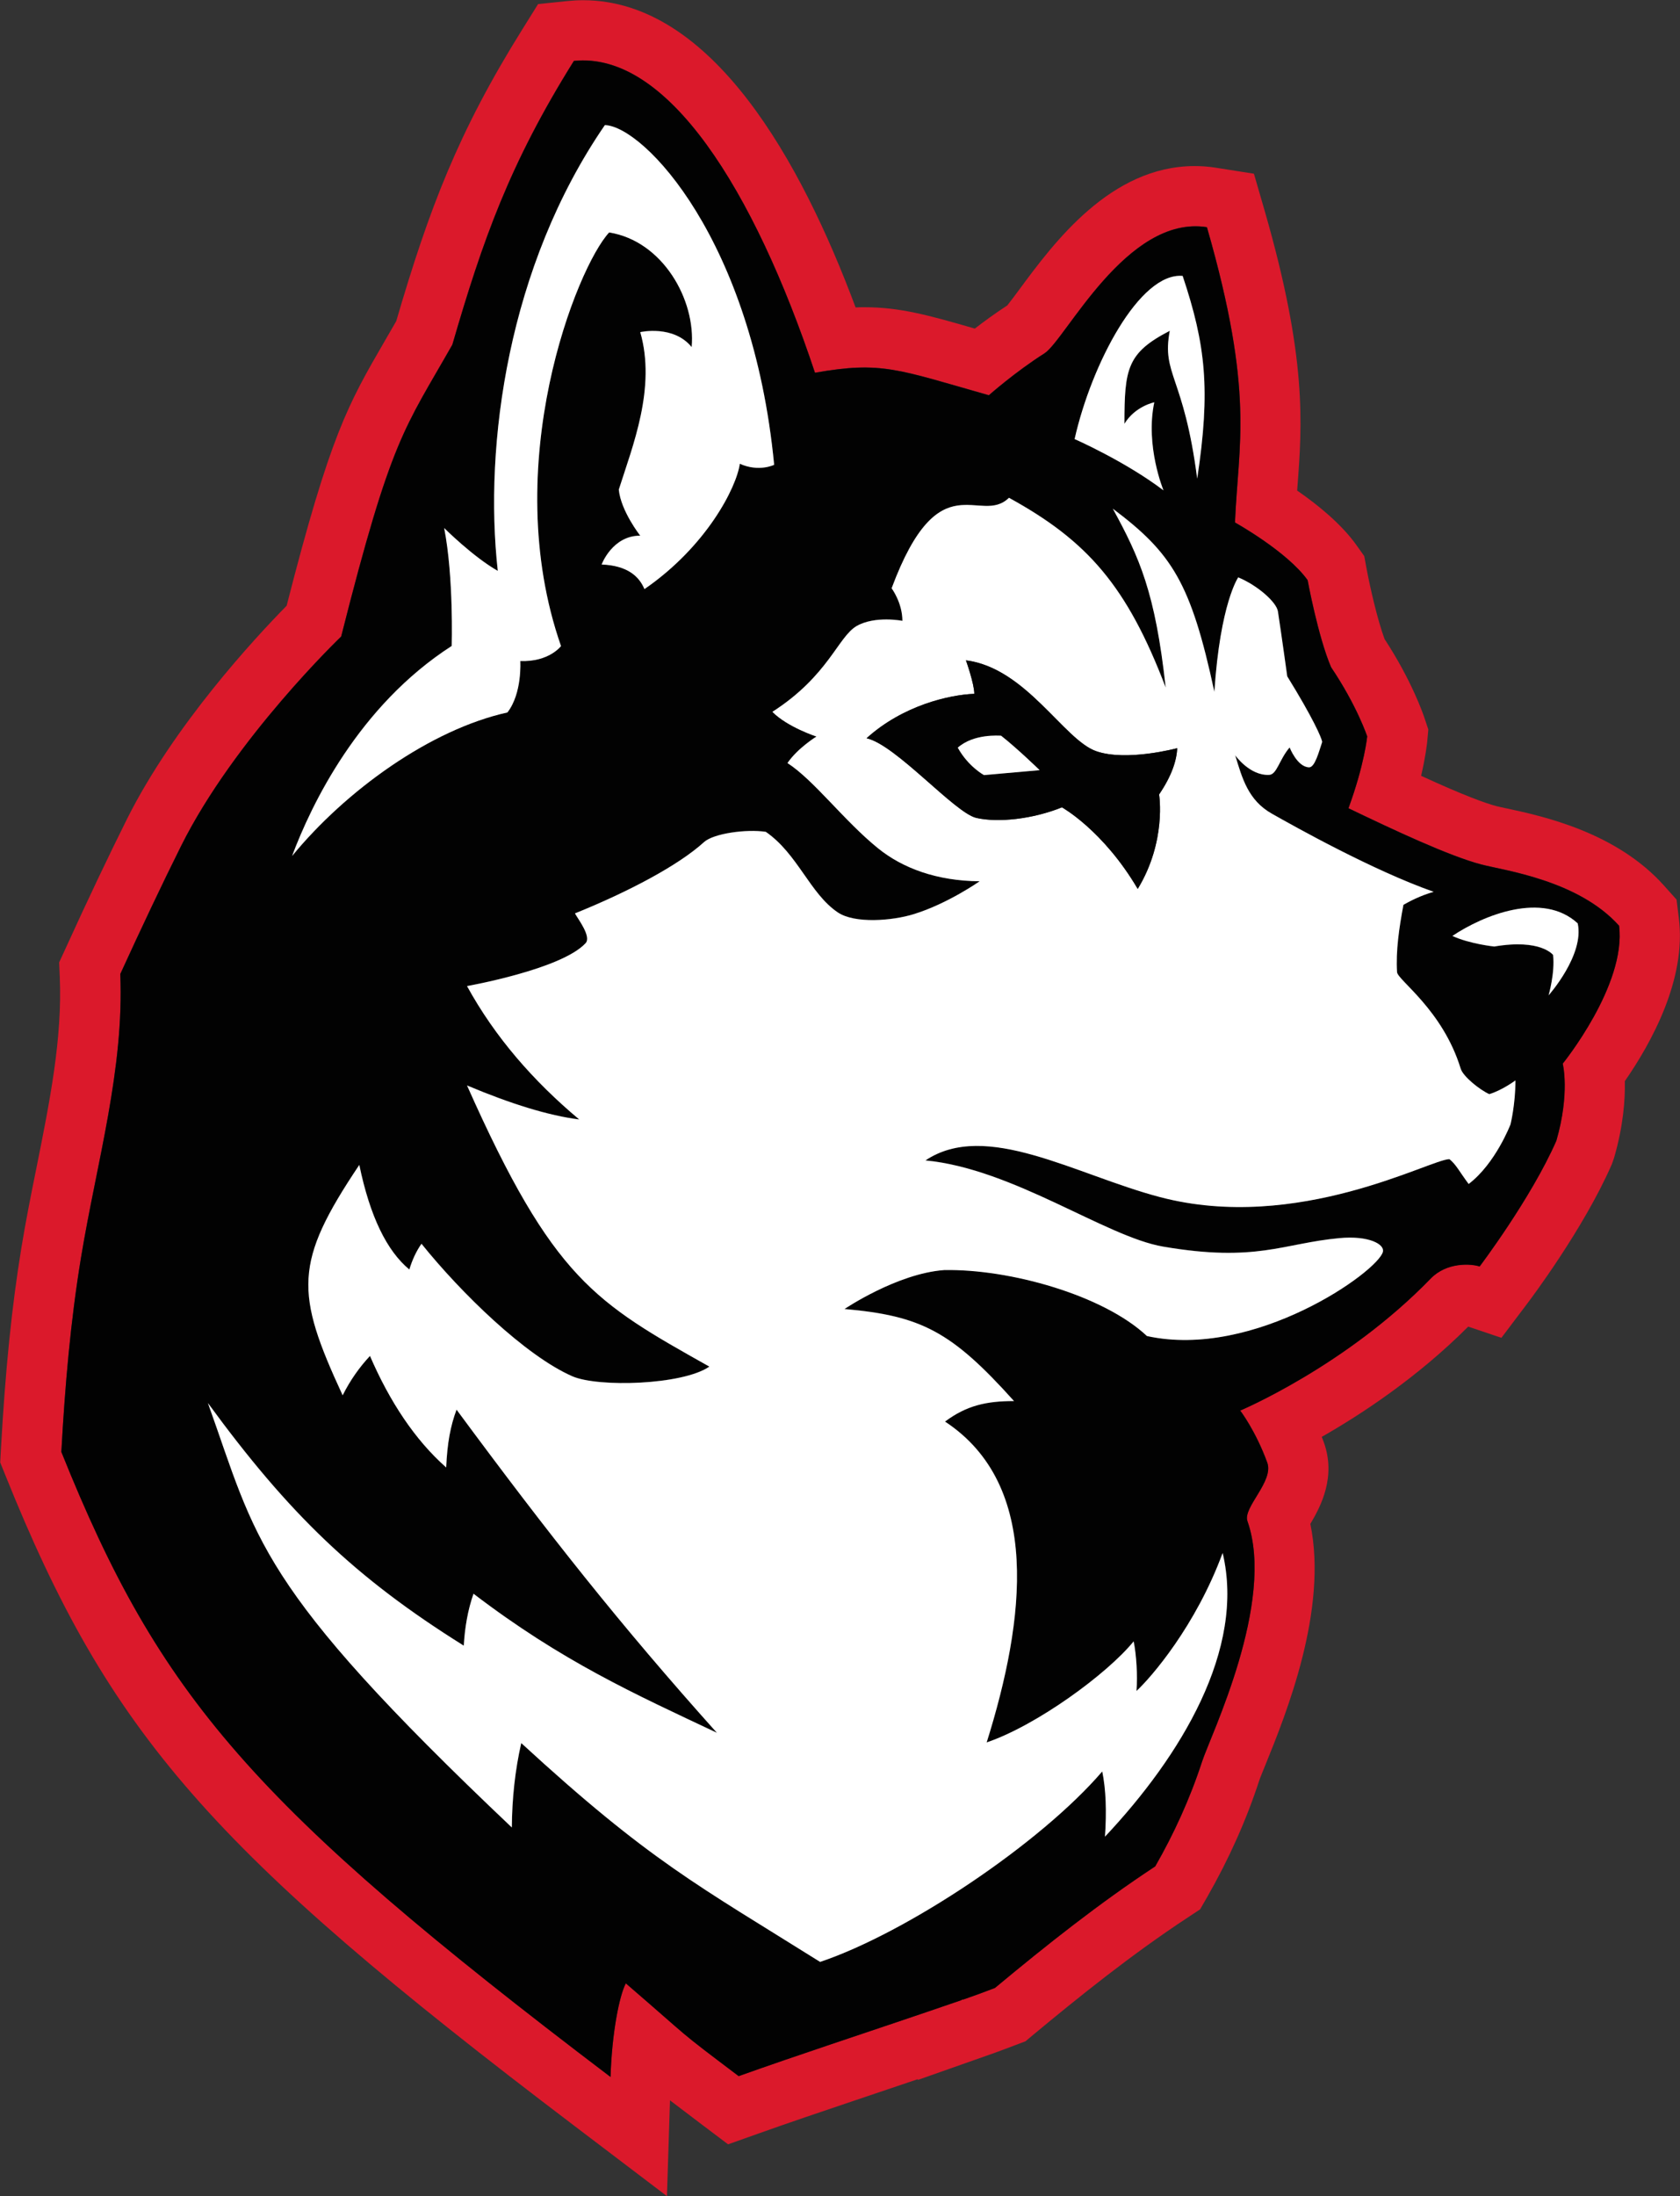 <svg version="1.1" id="Layer_1" xmlns="http://www.w3.org/2000/svg" xmlns:xlink="http://www.w3.org/1999/xlink" x="0px" y="0px" style="enable-background:new 0 0 315.03 293.01;" xml:space="preserve" viewBox="79.22 39.25 160.48 209.73">
<rect x="79.22" y="39.25" width="160.48" height="209.73" fill="#333333" stroke="none"/>
<style type="text/css">
	.st0{fill:#DB192B;}
	.st1{fill:#020202;}
	.st2{fill:#FFFFFF;}
</style>
<g>
	<path class="st0" d="M239.59,126.94l-0.22-1.78l-1.2-1.34c-4.57-5.11-11.61-6.63-14.99-7.36l-0.1-0.02   c-0.36-0.08-0.66-0.14-0.9-0.2c-0.99-0.26-3.04-0.98-7.21-2.9c0.44-1.89,0.56-3.06,0.58-3.23l0.11-1.19l-0.38-1.14   c-0.12-0.35-1.2-3.52-3.8-7.5c-0.68-1.82-1.4-5.01-1.71-6.67l-0.23-1.25l-0.74-1.04c-1.43-2.01-3.67-3.84-5.67-5.22   c0-0.04,0.02-0.28,0.02-0.28c0.46-6.07,0.94-12.35-3.13-26.46l-1.02-3.52l-3.62-0.57c-0.68-0.11-1.36-0.16-2.04-0.16   c-8.04,0-13.46,7.34-16.7,11.72c-0.31,0.42-0.9,1.22-1.2,1.59c-1.14,0.74-2.21,1.52-3.1,2.21c-4.42-1.28-7.16-2.04-10.55-2.04   c-0.28,0-0.56,0-0.84,0.02c-5.17-13.86-13.7-29.34-26.04-29.34c-0.49,0-0.99,0.03-1.49,0.08l-2.8,0.29l-1.49,2.39   c-6.16,9.86-8.92,17.17-12.06,27.89c-0.38,0.66-0.73,1.27-1.07,1.85c-3.56,6.14-5.22,9-9.4,25.33   c-3.03,3.08-10.77,11.41-15.26,20.39c-1.7,3.41-3.69,7.58-5.89,12.41l-0.58,1.26l0.06,1.38c0.25,5.89-0.95,11.87-2.23,18.25   c-0.5,2.47-1.01,5.02-1.43,7.59c-0.92,5.59-1.54,11.71-1.96,19.25l-0.07,1.28l0.48,1.19c9.95,24.75,19.59,35.78,54.32,62.13   l8.89,6.75l0.29-9.15c0.76,0.58,1.73,1.32,3.07,2.33l2.48,1.87l2.93-1.04c2.92-1.04,5.94-2.06,8.79-3.02c0,0,5.1-1.72,6.4-2.16   l0.01,0.07l6.44-2.27c0.99-0.34,1.97-0.71,2.94-1.08l0.9-0.34l0.74-0.62c4.3-3.57,9.41-7.69,14.79-11.22l1.15-0.76l0.69-1.2   c2.07-3.62,3.74-7.36,4.96-11.11c0.08-0.25,0.32-0.82,0.57-1.44c1.99-4.9,6.01-14.83,4.31-23.06c1.01-1.69,2.48-4.51,1.28-7.81   c-0.06-0.17-0.12-0.33-0.19-0.5c3.77-2.15,9.14-5.67,13.99-10.53l3.17,1.07l2.5-3.31c0.22-0.29,5.33-7.06,8.01-13.18l0.04-0.09   l0.19-0.54l0.03-0.09c0.87-3.01,1.06-5.51,1.02-7.3C236.93,138.89,240.33,132.79,239.59,126.94z M227.89,148.18   c-2.42,5.52-7.33,12.01-7.33,12.01c-0.82-0.28-3.14-0.43-4.68,1.16c-8.09,8.35-18.19,12.6-18.19,12.6s1.47,1.92,2.58,4.96   c0.66,1.81-2.35,4.29-1.89,5.6c2.72,7.72-3.54,20.52-4.33,22.95c-1.17,3.59-2.71,6.94-4.48,10.02   c-5.36,3.51-10.38,7.51-15.31,11.61c-0.93,0.35-1.85,0.7-2.78,1.02c-0.1,0.03-0.2,0.07-0.3,0.1c0-0.02,0-0.03-0.01-0.04   c-0.04,0.03-0.09,0.06-0.13,0.09c-4.12,1.42-8.25,2.8-12.38,4.19c-2.97,1-5.94,2.01-8.88,3.06c-6.2-4.68-4.12-3.13-10.78-8.86   c-0.62,1.19-1.33,4.73-1.46,8.94c-34.32-26.04-43.08-36.35-52.46-59.69c0.34-6.24,0.87-12.46,1.89-18.63   c1.48-8.99,4.12-17.91,3.74-27.01c1.98-4.33,3.99-8.58,5.81-12.23c5.14-10.28,15.29-20,15.29-20c4.82-19.06,6.01-19.76,10.62-27.87   c2.91-10.01,5.46-17.27,11.61-27.1c8.9-0.92,17.19,12.28,23.03,29.78c6.37-1.12,7.87-0.33,16.61,2.15c0,0,2.53-2.24,5.31-4   c2-1.26,7.84-13.26,15.52-12.05c4.58,15.89,3,20.65,2.68,28.2c0,0,4.98,2.77,6.94,5.51c0,0,1,5.4,2.24,8.31   c2.49,3.7,3.45,6.61,3.45,6.61s-0.25,2.66-1.79,6.86c4.24,2.04,9.63,4.57,12.69,5.37c2.19,0.58,9.27,1.5,13.16,5.85   c0.71,5.66-5.39,13.16-5.39,13.16S229.2,143.61,227.89,148.18z"/>
	<path class="st1" d="M233.88,127.66c-3.89-4.35-10.98-5.28-13.16-5.85c-3.06-0.8-8.45-3.33-12.69-5.37   c1.54-4.2,1.79-6.86,1.79-6.86s-0.96-2.91-3.45-6.61c-1.25-2.91-2.24-8.31-2.24-8.31c-1.95-2.74-6.94-5.51-6.94-5.51   c0.31-7.54,1.89-12.31-2.68-28.2c-7.68-1.21-13.52,10.78-15.52,12.05c-2.78,1.76-5.31,4-5.31,4c-8.74-2.48-10.24-3.27-16.61-2.15   c-5.83-17.5-14.12-30.7-23.03-29.78c-6.14,9.83-8.7,17.09-11.61,27.1c-4.61,8.12-5.8,8.82-10.62,27.87c0,0-10.16,9.72-15.29,20   c-1.82,3.65-3.83,7.9-5.81,12.23c0.38,9.1-2.25,18.02-3.74,27.01c-1.02,6.17-1.55,12.4-1.89,18.63   c9.38,23.34,18.14,33.65,52.46,59.69c0.13-4.21,0.84-7.75,1.46-8.94c6.65,5.73,4.58,4.18,10.78,8.86c2.95-1.05,5.91-2.06,8.88-3.06   c4.13-1.39,8.26-2.77,12.38-4.19c0.04-0.03,0.09-0.06,0.13-0.09c0,0.02,0,0.03,0.01,0.04c0.1-0.03,0.2-0.07,0.3-0.1   c0.93-0.32,1.86-0.67,2.78-1.02c4.93-4.1,9.96-8.09,15.31-11.61c1.77-3.09,3.31-6.43,4.48-10.02c0.79-2.43,7.05-15.23,4.33-22.95   c-0.46-1.31,2.55-3.8,1.89-5.6c-1.11-3.04-2.58-4.96-2.58-4.96s10.1-4.25,18.19-12.6c1.54-1.59,3.86-1.43,4.68-1.16   c0,0,4.91-6.49,7.33-12.01c1.32-4.57,0.61-7.36,0.61-7.36S234.59,133.32,233.88,127.66z M229.92,127.44   c0.65,3.01-2.78,6.87-2.78,6.87s0.62-2.14,0.43-3.85c0,0-1.14-1.57-5.62-0.81c0,0-2.33-0.24-4-1.01   C220.9,126.66,226.57,124.34,229.92,127.44z M186.64,79.72c1.02-1.68,2.85-2.05,2.85-2.05c-0.88,4.17,0.88,8.41,0.88,8.41   c-3.66-2.78-8.49-4.9-8.49-4.9c1.61-7.17,6.22-15.95,10.32-15.58c2.2,6.59,2.67,10.85,1.39,19.36c-1.28-9.87-3.42-9.89-2.61-14.12   C186.88,72.96,186.64,74.45,186.64,79.72z M138.33,85.99c1.33-4.2,3.58-9.72,2.05-15.04c0,0,3.17-0.72,4.91,1.43   c0.41-4.5-2.76-10.13-7.88-10.95c-3.07,3.27-10.64,22.21-4.6,39.5c0,0-1.13,1.53-3.89,1.43c0,0,0.2,3.07-1.23,4.91   c-7.37,1.64-15.45,7.47-20.57,13.71c1.84-4.91,6.34-14.33,15.25-20.06c0,0,0.2-6.55-0.72-11.26c0,0,2.76,2.76,5.12,4.09   c-1.34-12.04,0.97-29.11,10.23-42.57c3.72,0.11,14.11,11,16.17,32.44c0,0-1.45,0.71-3.28-0.1c-0.31,2.25-3.17,7.88-9.11,11.97   c-0.51-1.23-1.64-2.25-4.09-2.35c0,0,1.02-2.76,3.68-2.76C140.38,90.4,138.53,88.04,138.33,85.99z M184.78,214.64   c0.17-2.44,0.08-4.53-0.26-6.23c-5.9,6.88-18.65,15.4-26.95,18.19c-11.65-7.3-16.26-9.61-28.55-20.9c-0.59,2.58-0.87,5.27-0.9,8.06   c-24.52-23.23-24.35-27.5-29.03-40.53c7.76,10.6,14.04,16.66,24.44,23.17c0.1-1.73,0.39-3.39,0.93-4.96   c8.47,6.46,15.39,9.57,23.25,13.28c-9.22-10.28-16.06-18.93-24.87-30.86c-0.59,1.55-0.9,3.2-0.99,5.52   c-2.98-2.62-5.4-6.29-7.28-10.65c-1,1.08-1.88,2.32-2.61,3.76c-4.54-9.81-4.68-12.65,1.59-22c1.02,4.92,2.63,8.2,4.78,9.99   c0.28-0.92,0.66-1.75,1.16-2.46c3.77,4.68,9.92,10.67,14.4,12.65c2.44,1.07,10.54,0.85,13.1-0.92   c-10.91-6.13-14.9-8.31-23.15-26.85c4.2,1.77,7.79,2.87,10.72,3.25c-4.38-3.68-8.04-7.86-10.72-12.74c0,0,9.02-1.59,11.33-4.1   c0.57-0.62-0.71-2.28-1.02-2.84c5.1-2.06,9.88-4.57,12.33-6.81c0.9-0.82,4.01-1.26,5.9-0.98c3.06,2.12,4.2,5.88,6.87,7.69   c1.62,1.1,5.21,0.81,7.27,0.17c3.24-1,6.29-3.14,6.29-3.14c-4.08-0.03-7.35-1.25-9.71-3.15c-3.28-2.65-6.1-6.49-8.65-8.14   c1-1.45,2.77-2.53,2.77-2.53s-2.77-0.9-4.21-2.36c5.37-3.44,6.27-7.17,8.06-8.2c1.75-1,4.36-0.49,4.36-0.49   c0-1.74-1.03-3.11-1.03-3.11c4.57-12.26,8.43-5.92,11.21-8.64c7.49,4.12,11.27,8.41,14.97,18.12c-0.99-9.06-2.5-12.41-5.05-17.08   c5.66,4.25,7.45,7.08,9.7,17.49c0.56-8.48,2.28-10.93,2.28-10.93c1.85,0.78,3.66,2.37,3.79,3.25c0.37,2.43,0.89,6.2,0.89,6.2   c2.5,4.05,3.27,5.86,3.34,6.26c-0.32,0.95-0.7,2.45-1.26,2.43c-1.13-0.04-1.85-1.9-1.85-1.9c-0.99,1.15-1.21,2.58-1.95,2.62   c-1.86,0.1-3.25-1.87-3.25-1.87c0.67,2.22,1.25,4.31,3.49,5.57c2.24,1.26,9.65,5.42,15.47,7.47c-0.82,0.23-1.73,0.58-2.89,1.24   c-0.41,2.18-0.74,4.44-0.61,6.43c0.05,0.76,4.35,3.6,6.08,9.22c0.23,0.75,1.82,2.03,2.73,2.43c1.22-0.36,2.5-1.31,2.5-1.31   c0,2.29-0.47,4.19-0.47,4.19s-1.43,3.75-4,5.7c-0.9-1.21-1.19-1.84-1.83-2.37c-1.75-0.04-14.48,7.09-27.66,3.62   c-8.05-2.12-16.62-7.37-22.4-3.5c8.38,0.8,17.21,7.29,22.7,8.23c8.92,1.53,11.44-0.31,16.85-0.81c2.82-0.26,4.31,0.59,4.15,1.3   c-0.44,1.88-12.28,10.3-22.54,8.05c-4.19-3.94-13.16-6.42-19.37-6.3c-4.5,0.32-9.52,3.72-9.52,3.72   c7.32,0.64,10.22,2.13,16.19,8.79c-2.63,0-4.53,0.42-6.59,1.96c9.25,6.09,7.66,18.89,3.98,30.64c4.75-1.61,11.49-6.52,14.04-9.65   c0.27,1.35,0.38,3.21,0.27,4.74c1.41-1.31,5.65-6.19,8.23-13.18C198.2,196.75,192.04,206.92,184.78,214.64z"/>
	<path class="st2" d="M196.01,187.56c-2.58,6.99-6.82,11.87-8.23,13.18c0.11-1.53,0-3.39-0.27-4.74c-2.55,3.13-9.29,8.04-14.04,9.65   c3.68-11.75,5.26-24.55-3.98-30.64c2.06-1.54,3.96-1.96,6.59-1.96c-5.98-6.66-8.87-8.14-16.19-8.79c0,0,5.01-3.39,9.52-3.72   c6.21-0.12,15.18,2.37,19.37,6.3c10.25,2.25,22.09-6.17,22.54-8.05c0.17-0.71-1.33-1.56-4.15-1.3c-5.41,0.5-7.93,2.34-16.85,0.81   c-5.49-0.94-14.31-7.43-22.7-8.23c5.78-3.87,14.35,1.38,22.4,3.5c13.18,3.47,25.92-3.66,27.66-3.62c0.64,0.52,0.93,1.16,1.83,2.37   c2.57-1.95,4-5.7,4-5.7s0.47-1.91,0.47-4.19c0,0-1.28,0.95-2.5,1.31c-0.91-0.41-2.5-1.68-2.73-2.43c-1.72-5.62-6.03-8.46-6.08-9.22   c-0.13-2,0.2-4.25,0.61-6.43c1.16-0.66,2.08-1.01,2.89-1.24c-5.82-2.05-13.23-6.2-15.47-7.47c-2.24-1.27-2.82-3.35-3.49-5.57   c0,0,1.39,1.97,3.25,1.87c0.74-0.04,0.96-1.47,1.95-2.62c0,0,0.72,1.86,1.85,1.9c0.56,0.02,0.94-1.48,1.26-2.43   c-0.07-0.4-0.84-2.21-3.34-6.26c0,0-0.52-3.77-0.89-6.2c-0.14-0.89-1.94-2.48-3.79-3.25c0,0-1.72,2.45-2.28,10.93   c-2.24-10.41-4.04-13.24-9.7-17.49c2.55,4.66,4.06,8.02,5.05,17.08c-3.7-9.71-7.48-14.01-14.97-18.12   c-2.78,2.72-6.64-3.62-11.21,8.64c0,0,1.03,1.38,1.03,3.11c0,0-2.6-0.51-4.36,0.49c-1.79,1.02-2.69,4.75-8.06,8.2   c1.44,1.46,4.21,2.36,4.21,2.36s-1.77,1.08-2.77,2.53c2.55,1.65,5.37,5.48,8.65,8.14c2.36,1.91,5.63,3.12,9.71,3.15   c0,0-3.04,2.14-6.29,3.14c-2.06,0.64-5.65,0.93-7.27-0.17c-2.67-1.81-3.81-5.57-6.87-7.69c-1.89-0.28-5,0.16-5.9,0.98   c-2.45,2.23-7.23,4.75-12.33,6.81c0.31,0.56,1.59,2.22,1.02,2.84c-2.31,2.51-11.33,4.1-11.33,4.1c2.68,4.88,6.34,9.07,10.72,12.74   c-2.93-0.37-6.52-1.48-10.72-3.25c8.25,18.54,12.24,20.72,23.15,26.85c-2.56,1.77-10.65,2-13.1,0.92   c-4.49-1.97-10.63-7.96-14.4-12.65c-0.5,0.71-0.88,1.54-1.16,2.46c-2.15-1.78-3.76-5.06-4.78-9.99c-6.27,9.35-6.13,12.19-1.59,22   c0.72-1.44,1.6-2.68,2.61-3.76c1.88,4.35,4.3,8.02,7.28,10.65c0.1-2.32,0.41-3.97,0.99-5.52c8.81,11.92,15.65,20.57,24.87,30.86   c-7.87-3.71-14.79-6.82-23.25-13.28c-0.55,1.57-0.83,3.23-0.93,4.96c-10.4-6.5-16.69-12.57-24.44-23.17   c4.68,13.04,4.51,17.3,29.03,40.53c0.02-2.78,0.31-5.47,0.9-8.06c12.28,11.29,16.9,13.6,28.55,20.9   c8.3-2.79,21.05-11.31,26.95-18.19c0.35,1.7,0.43,3.79,0.26,6.23C192.04,206.92,198.2,196.75,196.01,187.56z M172.49,117.36   c-2.06-0.47-7.68-6.98-10.49-7.61c3.46-3.13,7.89-4.15,10.29-4.24c0-0.96-0.8-3.2-0.8-3.2c5.73,0.73,9.33,7.57,12.42,8.67   c2.9,1.03,7.76-0.28,7.76-0.28c-0.05,1.17-0.52,2.64-1.73,4.42c0,0,0.73,4.46-2.04,9.02c-3.3-5.61-7.24-7.79-7.24-7.79   C177.86,117.48,174.56,117.83,172.49,117.36z"/>
	<path class="st1" d="M180.66,116.35c0,0,3.94,2.18,7.24,7.79c2.78-4.56,2.04-9.02,2.04-9.02c1.21-1.78,1.68-3.25,1.73-4.42   c0,0-4.86,1.31-7.76,0.28c-3.09-1.1-6.69-7.94-12.42-8.67c0,0,0.8,2.24,0.8,3.2c-2.4,0.09-6.83,1.11-10.29,4.24   c2.81,0.63,8.43,7.15,10.49,7.61C174.56,117.83,177.86,117.48,180.66,116.35z M170.71,110.65c1.53-1.35,3.94-1.14,4.14-1.14   c1.54,1.22,3.68,3.29,3.68,3.29l-5.32,0.47C173.21,113.27,171.7,112.45,170.71,110.65z"/>
	<path class="st2" d="M174.85,109.51c-0.2,0-2.61-0.21-4.14,1.14c0.99,1.8,2.5,2.62,2.5,2.62l5.32-0.47   C178.54,112.8,176.39,110.72,174.85,109.51z"/>
	<path class="st2" d="M136.69,93.16c2.46,0.1,3.58,1.13,4.09,2.35c5.94-4.09,8.8-9.72,9.11-11.97c1.83,0.82,3.28,0.1,3.28,0.1   C151.11,62.19,140.72,51.31,137,51.2c-9.26,13.47-11.57,30.53-10.23,42.57c-2.35-1.33-5.12-4.09-5.12-4.09   c0.92,4.71,0.72,11.26,0.72,11.26c-8.9,5.73-13.41,15.15-15.25,20.06c5.12-6.24,13.2-12.08,20.57-13.71   c1.43-1.84,1.23-4.91,1.23-4.91c2.76,0.1,3.89-1.43,3.89-1.43c-6.04-17.29,1.54-36.23,4.6-39.5c5.12,0.82,8.29,6.45,7.88,10.95   c-1.74-2.15-4.91-1.43-4.91-1.43c1.53,5.32-0.72,10.85-2.05,15.04c0.2,2.05,2.05,4.4,2.05,4.4   C137.71,90.4,136.69,93.16,136.69,93.16z"/>
	<path class="st2" d="M193.58,84.96c1.29-8.51,0.81-12.77-1.39-19.36c-4.1-0.36-8.71,8.41-10.32,15.58c0,0,4.83,2.12,8.49,4.9   c0,0-1.76-4.24-0.88-8.41c0,0-1.83,0.37-2.85,2.05c0-5.27,0.25-6.77,4.33-8.88C190.17,75.07,192.3,75.09,193.58,84.96z"/>
	<path class="st2" d="M217.96,128.63c1.67,0.77,4,1.01,4,1.01c4.47-0.76,5.62,0.81,5.62,0.81c0.19,1.71-0.43,3.85-0.43,3.85   s3.43-3.85,2.78-6.87C226.57,124.34,220.9,126.66,217.96,128.63z"/>
</g>
</svg>
